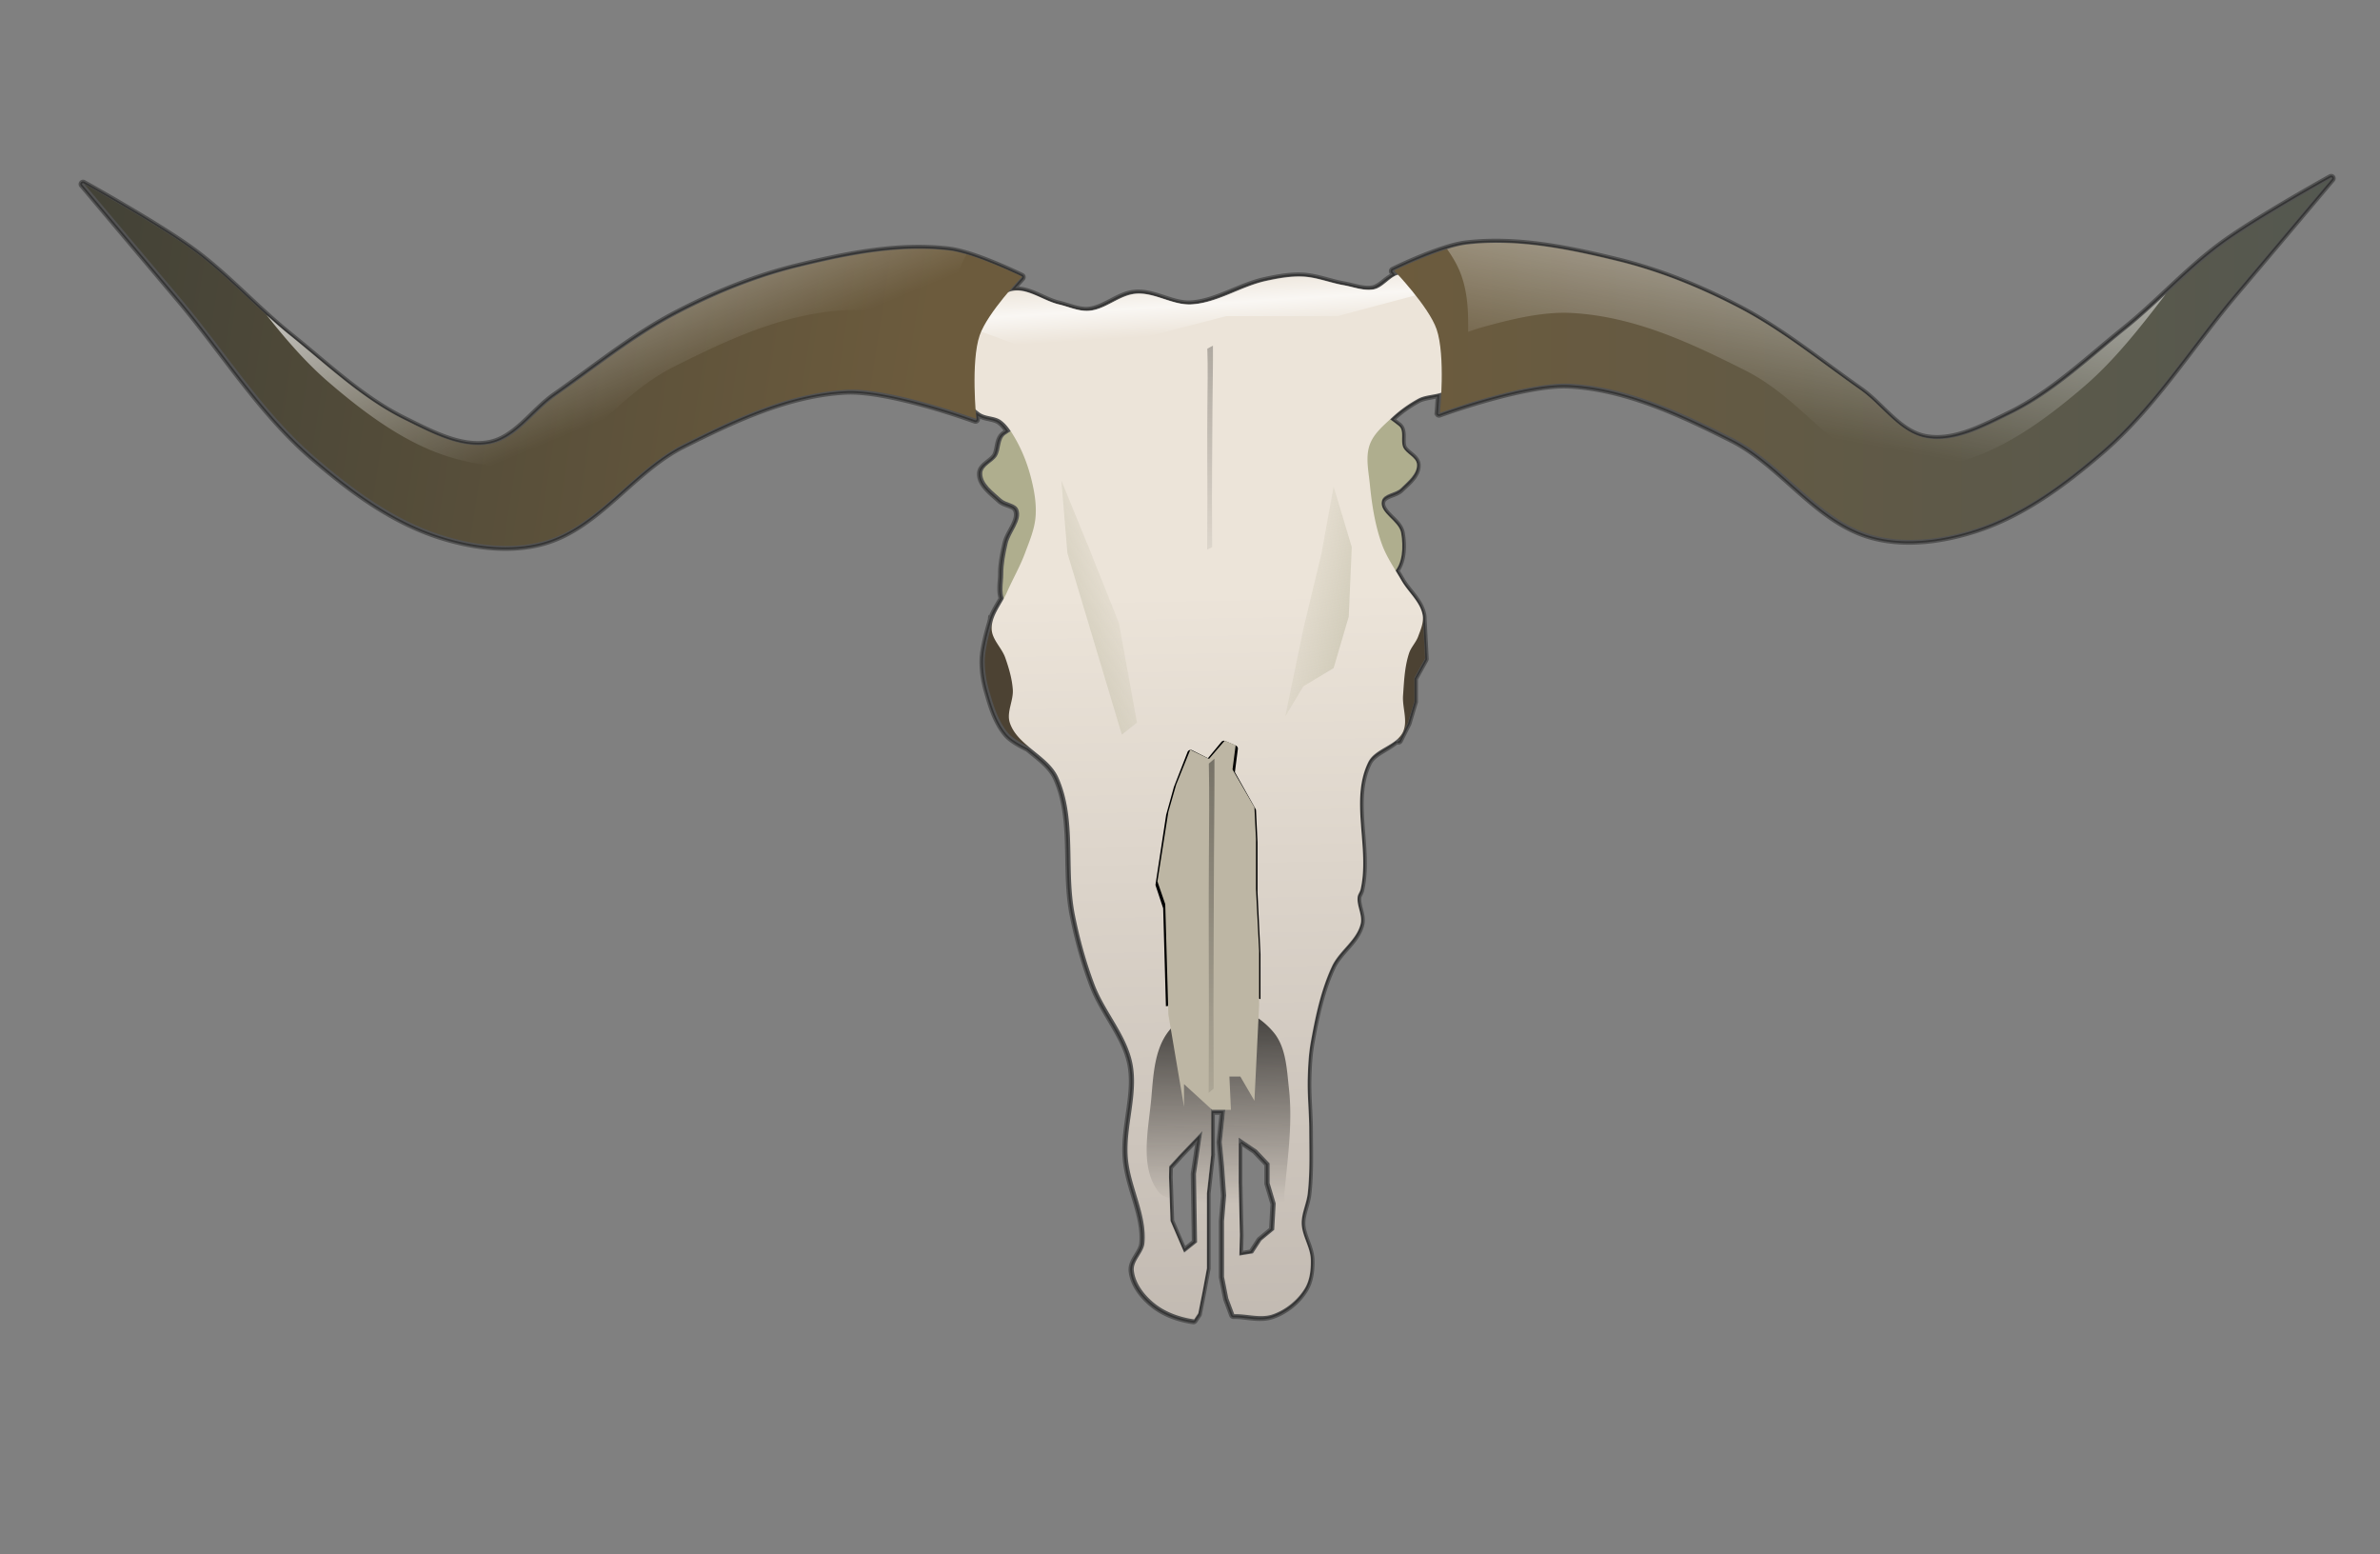 <svg xmlns="http://www.w3.org/2000/svg" xmlns:xlink="http://www.w3.org/1999/xlink" viewBox="0 0 700 457"><rect x="0" y="0" width="700" height="457" fill="#808080" stroke="none"/><defs><linearGradient id="g" y2="70.688" gradientUnits="userSpaceOnUse" x2="510.71" y1="113.4" x1="786.53"><stop offset="0" stop-color="#6c5b3d"/><stop offset="1" stop-color="#3e3f36"/></linearGradient><linearGradient id="a"><stop offset="0"/><stop offset="1" stop-opacity="0"/></linearGradient><linearGradient id="c" y2="370.63" gradientUnits="userSpaceOnUse" x2="868.22" y1="288.84" x1="866.87"><stop offset="0"/><stop offset="1" stop-opacity="0"/></linearGradient><linearGradient id="d" y2="115.53" gradientUnits="userSpaceOnUse" x2="853.91" y1="98.512" x1="852.84"><stop offset="0" stop-color="#fff" stop-opacity="0"/><stop offset=".5" stop-color="#fff" stop-opacity=".693"/><stop offset="1" stop-color="#fff" stop-opacity="0"/></linearGradient><linearGradient id="e" y2="195.42" gradientUnits="userSpaceOnUse" x2="847.03" y1="202.54" x1="824.78"><stop offset="0" stop-color="#cfcab7"/><stop offset="1" stop-color="#cfcab7" stop-opacity="0"/></linearGradient><linearGradient id="f" y2="191.86" gradientUnits="userSpaceOnUse" x2="889.73" y1="197.2" x1="912.87"><stop offset="0" stop-color="#cfcab7"/><stop offset="1" stop-color="#cfcab7" stop-opacity="0"/></linearGradient><linearGradient id="b" y2="895.08" gradientUnits="userSpaceOnUse" x2="851.36" gradientTransform="translate(26.323 21.715)" y1="169.22" x1="838.49"><stop offset="0" stop-color="#ece4d9"/><stop offset="1" stop-color="#5f5755"/></linearGradient><linearGradient id="h" y2="122.29" gradientUnits="userSpaceOnUse" x2="1198.5" y1="122.29" x1="922.65"><stop offset="0" stop-color="#6c5b3d"/><stop offset="1" stop-color="#545850"/></linearGradient><linearGradient id="i" y2="137.92" gradientUnits="userSpaceOnUse" x2="695.48" y1="48.944" x1="658.65"><stop offset="0" stop-color="#fff"/><stop offset="1" stop-color="#fff" stop-opacity="0"/></linearGradient><linearGradient id="j" y2="142.77" gradientUnits="userSpaceOnUse" x2="1035.7" y1="25.327" x1="1057.4"><stop offset="0" stop-color="#fff"/><stop offset="1" stop-color="#fff" stop-opacity="0"/></linearGradient><linearGradient id="k" y2="181.03" xlink:href="#a" gradientUnits="userSpaceOnUse" x2="354.55" y1="97.353" x1="358.5"/><linearGradient id="l" y2="181.03" xlink:href="#a" gradientUnits="userSpaceOnUse" x2="354.55" gradientTransform="matrix(1 0 0 1.638 .445 56.638)" y1="97.353" x1="358.5"/></defs><path d="M685.53 51.656a.81.81 0 00-.313.094s-21.899 12.134-32.094 19.625c-10.254 7.534-18.74 17.095-28.5 24.938-10.952 8.8-21.245 18.746-33.656 24.844-7.778 3.821-16.285 8.438-24.406 7-3.735-.662-6.866-2.923-9.906-5.688-3.04-2.764-5.967-5.987-9.375-8.375-11.69-8.19-22.9-17.418-35.69-24.1-11.32-5.918-23.34-10.804-35.78-13.844-14.512-3.547-29.759-6.71-44.75-4.937-3.937.466-9.295 2.428-13.719 4.25a139.118 139.118 0 00-7.875 3.531.81.81 0 00-.281 1.25s.28.326.406.469c-.97.518-1.882 1.168-2.719 1.844-1.145.925-2.222 1.703-3.28 1.875-2.628.426-5.49-.714-8.532-1.25-3.887-.687-7.832-2.339-12.094-2.532-3.71-.167-7.35.527-10.875 1.282-7.754 1.659-14.54 6.484-21.906 6.906-2.567.147-5.203-.71-7.906-1.594-2.704-.885-5.492-1.8-8.469-1.563-2.665.212-4.983 1.46-7.219 2.625s-4.396 2.253-6.625 2.407c-2.71.187-5.522-1.122-8.562-1.844-2.271-.54-4.68-1.86-7.156-2.875-1.838-.754-3.737-1.336-5.688-1.25.992-1.096 2.406-2.688 2.406-2.688a.81.81 0 00-.25-1.28s-3.475-1.71-7.906-3.532c-4.431-1.822-9.781-3.784-13.719-4.25-14.99-1.773-30.238 1.39-44.75 4.937-12.437 3.04-24.46 7.926-35.78 13.844-12.783 6.682-24.002 15.905-35.689 24.094-3.408 2.389-6.311 5.611-9.344 8.375s-6.17 5.027-9.906 5.688c-8.118 1.437-16.658-3.21-24.438-7.031-12.413-6.099-22.705-16.012-33.656-24.812-9.759-7.843-18.246-17.403-28.5-24.938-10.183-7.492-32.082-19.626-32.082-19.626a.81.81 0 00-1.031 1.25s18.964 22.552 28.469 33.812c12.978 15.374 23.82 33.044 39.25 46.344 11.127 9.592 23.514 18.805 37.656 23.28 9.726 3.08 20.77 4.584 30.719 1.782 8.204-2.31 14.823-7.674 21.219-13.312 6.395-5.639 12.596-11.57 19.875-15.22 15.078-7.56 31.044-15.064 47.688-15.905 6.29-.318 15.84 1.786 23.719 4 7.88 2.214 14.125 4.5 14.125 4.5a.81.81 0 001.094-.844s-.072-.722-.094-.969c1.02.664 2.153.907 3.187 1.125 1.109.235 2.093.461 2.813.97.85.598 1.55 1.45 2.219 2.374-.278.186-.57.373-.844.563-1.205.835-1.587 2.162-1.844 3.375-.256 1.212-.417 2.397-.875 3.156-.433.717-1.409 1.408-2.375 2.187-.966.78-2.009 1.743-2.062 3.22-.067 1.86.908 3.41 2.094 4.718 1.185 1.309 2.611 2.442 3.718 3.469.928.86 2.117 1.167 3.063 1.53.946.365 1.567.705 1.781 1.282.49 1.322.004 2.724-.812 4.344-.817 1.62-1.94 3.327-2.375 5.25-.657 2.905-1.282 5.926-1.282 9 0 2.039-.568 4.777.157 7.125-1.099 1.978-2.462 3.972-3.157 6.25a.81.81 0 000 .031l-.093.344a9.613 9.613 0 00-.063.25c-.002.009.002.022 0 .031-.433 1.48-2.143 7.264-2.281 10.875-.126 3.278.393 6.57 1.281 9.688 1.263 4.43 2.663 9.24 5.813 12.906 1.643 1.913 4.99 3.553 6.343 4.218 3.253 2.692 6.695 5.12 8.22 8.5 5.436 12.062 2.154 26.713 4.874 40.281 1.401 6.987 3.285 13.916 5.813 20.594 3.108 8.215 9.456 14.92 11.094 23 1.762 8.699-2.048 18.056-1.375 27.5.632 8.867 5.648 17.007 4.906 25.22-.104 1.15-.862 2.35-1.656 3.656-.795 1.304-1.64 2.76-1.469 4.5.411 4.187 3.377 7.857 6.531 10.344 3.378 2.662 7.651 4.167 11.906 4.78a.81.81 0 00.813-.374l1.218-1.813a.81.81 0 00.08-.29l1.25-6.312 1.282-6.906a.81.81 0 00.03-.157V351.017l1.25-11.22a.81.81 0 000-.093v-12.407h2.407l-.906 8.532a.81.81 0 000 .156l.656 6.906.625 8.688v.125l-.187 2.25-.438 5.187a.81.81 0 000 .063v16.343a.81.81 0 00.03.15l1.25 6.313a.81.81 0 00.031.125l1.75 4.687a.81.81 0 00.782.532c3.606-.09 7.719 1.362 11.656-.032 3.965-1.404 7.554-4.284 9.75-7.875 1.632-2.67 1.961-5.923 1.906-8.875-.038-2.015-.723-3.87-1.375-5.625s-1.273-3.44-1.313-5.093c-.065-2.74 1.424-5.564 1.781-8.782.697-6.271.455-12.57.438-18.78-.014-5.103-.571-10.127-.438-15.095.096-3.557.286-7.084.907-10.53 1.36-7.563 2.966-15.193 6.156-22.063.98-2.111 2.696-3.98 4.406-5.937 1.71-1.957 3.405-4.031 4.063-6.688.382-1.546.035-3.02-.313-4.375s-.682-2.61-.531-3.718c.062-.456.605-1.057.844-2.125 1.403-6.277.558-12.92.093-19.312-.464-6.394-.55-12.532 2.094-17.906.707-1.438 2.129-2.443 3.781-3.438 1.39-.836 2.88-1.703 4.188-2.781a.81.81 0 001.156-.313l2.53-5.03a.81.81 0 00.062-.156l1.875-6.281a.81.81 0 00.032-.219v-6.656l3.062-5.531a.81.81 0 00.094-.438l-.625-11.875c-.006-.275-.006-.572-.063-.906-.735-4.342-4.467-7.236-6.343-10.5-.504-.876-1.012-1.71-1.532-2.563 2.118-3.16 2.125-7.593 1.532-11.125-.37-2.203-2.202-3.75-3.625-5.187-.712-.718-1.338-1.408-1.72-2.063-.38-.654-.525-1.204-.374-1.875.078-.35.267-.59.594-.843s.789-.495 1.343-.719c1.11-.449 2.513-.83 3.532-1.844.955-.95 2.193-1.978 3.187-3.187.994-1.21 1.788-2.643 1.719-4.313-.06-1.45-1.087-2.416-2-3.187-.914-.772-1.796-1.45-2.125-2.157-.321-.688-.251-1.818-.25-3.03 0-1.214-.103-2.643-1.25-3.563a61.691 61.691 0 00-1.844-1.406c2.227-2.074 4.726-3.842 7.406-5.313 1.38-.758 3.491-.96 5.5-1.437-.144 2.485-.344 4.812-.344 4.812a.81.81 0 001.094.844s6.246-2.286 14.125-4.5 17.428-4.318 23.72-4c16.643.841 32.608 8.346 47.687 15.906 7.28 3.65 13.48 9.58 19.875 15.219 6.396 5.638 13.014 11.002 21.22 13.312 9.947 2.801 20.991 1.297 30.718-1.781 14.143-4.477 26.53-13.69 37.656-23.281 15.43-13.3 26.272-30.97 39.25-46.344 9.52-11.25 28.48-33.801 28.48-33.801a.81.81 0 00-.718-1.344zm-333.31 283.5l-.563 3.719a.81.81 0 000 .031.81.81 0 000 .094l-.937 6.156a.81.81 0 000 .125v.031l.031 1.844.094 6.312.187 11.594-2.625 2.125-3.562-8.25-.438-12.719v-.03l.063-2.782 2.625-2.875a.81.81 0 000-.031.81.81 0 00.094-.094.81.81 0 000-.031l5.03-5.219zm12.688 1l3.906 2.625.031.031 3.532 3.719v5.468a.81.81 0 00.03.22l1.75 5.843-.405 7.313-3.532 2.906a.81.81 0 00-.156.187l-2.25 3.47-2.687.437.125-5.094a.81.81 0 000-.063l-.188-8.28-.125-5.876-.031-1.25v-11.656z" opacity=".362" stroke="#000"/><path d="M327.917 217.537l12.583 86.821 37.748-7.55 1.258-89.336z" stroke="#000"/><path d="M296.347 177.498c29.544 23.679 84.791 16.17 113.24-8.808 3.06-2.687 3.191-7.938 2.517-11.954-.608-3.618-6.467-5.858-5.663-9.437.498-2.214 4.055-2.175 5.663-3.775 1.971-1.962 4.777-4.142 4.662-6.92-.09-2.149-3.124-3.086-4.033-5.034-.904-1.938.41-4.953-1.259-6.291-30.112-24.144-84.038-19.468-115.76 2.516-1.856 1.287-1.349 4.358-2.516 6.292-1.14 1.887-4.212 2.83-4.292 5.033-.112 3.121 3.26 5.426 5.55 7.55 1.45 1.345 4.346 1.29 5.033 3.145 1.22 3.297-2.37 6.637-3.146 10.066-.654 2.893-1.258 5.842-1.258 8.808s-1.056 6.953 1.258 8.808z" fill="#afae8e"/><path d="M292.057 182.298s-2.256 7.468-2.404 11.324c-.122 3.17.388 6.385 1.258 9.437 1.261 4.423 2.666 9.094 5.663 12.583 1.76 2.05 6.807 4.404 6.807 4.404s2.071-18.258-1.258-26.424c-1.907-4.677-10.066-11.324-10.066-11.324zM418.507 181.667l.63 11.954-3.147 5.663v6.92l-1.887 6.292-2.517 5.033-10.695-19.503 11.324-17.616z" fill="#4c4233"/><path d="M924.78 97.406c-2.91-.09-5.181 3.976-8.219 4.469-2.927.475-5.892-.735-8.812-1.25-4.01-.708-7.901-2.347-11.97-2.531-3.585-.163-7.177.498-10.687 1.25-7.524 1.61-14.35 6.497-22.031 6.937-5.544.318-10.81-3.596-16.344-3.156-4.894.39-8.946 4.694-13.844 5.031-2.996.207-5.891-1.181-8.813-1.875-4.85-1.151-9.723-5.306-14.469-3.781-4.405 1.415-6.816 6.544-8.875 10.688-2.913 5.863-5.825 12.727-4.437 19.125.515 2.377 2.47 4.35 4.437 5.781 1.783 1.297 4.417.949 6.219 2.219 1.723 1.214 2.923 3.095 4 4.906 2.209 3.717 3.833 7.812 4.906 12 .964 3.76 1.671 7.695 1.344 11.562-.313 3.694-1.826 7.216-3.125 10.688-1.488 3.977-3.637 7.674-5.344 11.562-1.55 3.53-4.529 6.802-4.437 10.656.074 3.117 2.966 5.528 4 8.469 1.061 3.02 1.99 6.15 2.218 9.344.235 3.267-1.899 6.67-.875 9.78 2.234 6.785 11.284 9.52 14.22 16.032 5.585 12.392 2.234 27.14 4.906 40.469 1.393 6.95 3.272 13.839 5.78 20.469 3.03 8.002 9.427 14.739 11.126 23.125 1.828 9.021-1.998 18.412-1.344 27.594.612 8.587 5.681 16.77 4.906 25.344-.257 2.852-3.405 5.15-3.125 8 .378 3.848 3.182 7.418 6.22 9.812 3.23 2.547 7.382 3.996 11.53 4.594l1.219-1.812 1.25-6.313 1.281-6.906v-22.032l1.25-11.312v-17l4.406 1.281-1.28 11.938.655 6.907.625 8.812-.625 7.563v16.343l1.25 6.313 1.75 4.687c3.818-.094 7.825 1.3 11.406.032 3.777-1.338 7.254-4.145 9.344-7.563 1.502-2.456 1.835-5.559 1.781-8.437-.068-3.668-2.6-7.02-2.687-10.688-.072-3.024 1.447-5.9 1.781-8.907.688-6.191.455-12.458.438-18.688-.015-5.044-.573-10.083-.438-15.125.096-3.57.274-7.141.906-10.656 1.364-7.577 2.977-15.266 6.22-22.25 2.112-4.55 7.23-7.598 8.437-12.469.645-2.606-1.237-5.338-.875-8 .107-.79.7-1.439.875-2.218 2.722-12.178-3.26-26.18 2.25-37.375 1.995-4.056 8.344-4.794 10.219-8.907 1.475-3.238-.253-7.106 0-10.656.297-4.183.459-8.488 1.78-12.469.586-1.763 2.01-3.132 2.657-4.875.738-1.99 1.698-4.156 1.344-6.25-.667-3.936-4.23-6.756-6.219-10.219-2.017-3.509-4.405-6.88-5.781-10.688-2.05-5.66-2.96-11.73-3.56-17.75-.38-3.836-1.313-7.937 0-11.562 1.183-3.267 4.113-5.663 6.656-8.03 2.282-2.126 4.86-3.938 7.594-5.438 2.97-1.63 7.874-.776 9.437-3.781 3.38-6.499-1.87-14.798-5.03-21.406-2.064-4.315-4.15-10.256-8.813-11.313a2.78 2.78 0 00-.563-.062zm-52.28 137.15a.977.977 0 01.094 0 .977.977 0 01.375.094l3.125 1.344a.977.977 0 01.593 1.03l-.875 6.782 6.094 10.844a.977.977 0 01.125.437l.438 9.344a.977.977 0 010 .031v14.688l.875 18.219a.977.977 0 010 .03v13.157l-5.625-1.719-22.188 3.813-.813-28.812-2.187-6.594a.977.977 0 01-.05-.45l3.125-20.47a.977.977 0 01.031-.093l2.219-8a.977.977 0 01.031-.094l4-10.25a.977.977 0 011.344-.53l4.656 2.343 3.937-4.75a.977.977 0 01.563-.344.977.977 0 01.094-.031zm-6.25 114.78l-.938 6.313-.937 6.28.313 20.126-3.782 3.03-4.03-9.343-.438-12.906.062-3.125 2.844-3.125 6.906-7.25zm10.688 1.906l5.313 3.594 3.78 4v5.781l1.782 6-.438 7.781-3.78 3.125-2.47 3.782-4 .656.157-6.094-.344-15.438v-13.188z" fill="url(#b)" transform="translate(-512.613 -16.753)"/><path d="M870.81 312.19c-5.473.083-11.086 3.478-14.469 7.781-4.168 5.302-4.502 12.845-5.094 19.562-.816 9.262-3.583 20.547 2.219 27.812.77.964 1.919 1.403 3.187 1.656l-.218-6.187.062-3.125 2.844-3.125 6.906-7.25-.937 6.312-.938 6.282.125 8.187c1.03.09 2.061.162 3.094.219v-2.656l1.25-11.312V339.345l4.406 1.282-1.281 11.938.656 6.906.625 8.812-.187 2.375c.062.006.125.025.187.032 1.236.129 2.536.49 3.844.906l-.156-7.188V351.22l5.312 3.594 3.782 4v5.781l1.78 6-.187 3.094a5.454 5.454 0 002.094-1c1.303-1.005.51-3.266.656-4.906.92-10.275 2.48-20.653 1.344-30.906-.626-5.649-.84-12.07-4.437-16.47-3.884-4.747-10.335-8.31-16.47-8.218z" fill="url(#c)" transform="translate(-512.613 -16.753)"/><path d="M343.637 238.718l2.301-8.008 4.142-10.232 5.523 2.67 4.603-5.34 3.222 1.335-.92 7.118 6.443 11.122.46 9.342v14.681l.92 18.24v16.015l-1.38 28.027-4.143-7.118h-3.221l.46 9.788h-5.523l-8.284-7.563v6.673l-4.603-27.137-.92-32.475-2.302-6.673z" fill="#bdb6a4"/><path d="M924.78 97.406c-2.91-.09-5.181 3.976-8.219 4.469-2.927.475-5.892-.735-8.812-1.25-4.01-.708-7.901-2.347-11.97-2.531-3.585-.163-7.177.498-10.687 1.25-7.524 1.61-14.35 6.497-22.031 6.937-5.544.318-10.81-3.596-16.344-3.156-4.894.39-8.946 4.694-13.844 5.031-2.996.207-5.891-1.181-8.813-1.875-4.85-1.151-9.723-5.306-14.469-3.781-4.405 1.415-6.816 6.544-8.875 10.688-.126.254-.249.524-.375.781l12.5 4.563h26.438l33.97-8.813h32.718l25.344-6.75c-1.467-2.618-3.272-4.888-5.969-5.5a2.78 2.78 0 00-.562-.062z" fill="url(#d)" transform="translate(-512.613 -16.753)"/><path d="M824.78 158.05l1.78 21.354 16.015 53.384 4.448-3.559-5.338-29.36-8.898-22.244z" fill="url(#e)" transform="translate(-512.613 -16.753)"/><path d="M890.62 227.45l5.338-25.802 5.339-22.243 3.559-19.574 5.338 17.795-.89 20.464-4.448 15.125-8.898 5.338z" fill="url(#f)" transform="translate(-512.613 -16.753)"/><path d="M537.4 70.855s18.968 22.551 28.471 33.81c13.031 15.437 23.847 33.076 39.148 46.266 11.096 9.565 23.402 18.712 37.369 23.133 9.63 3.048 20.528 4.518 30.251 1.78 15.997-4.506 26.072-21.022 40.928-28.472 15.091-7.567 31.186-15.163 48.046-16.015 13.016-.659 38.148 8.558 38.148 8.558s-1.682-16.827 1-24.574c2.319-6.698 12.456-17.236 12.456-17.236s-13.842-6.788-21.354-7.676c-14.815-1.753-29.995 1.355-44.487 4.897-12.359 3.02-24.314 7.9-35.589 13.795-12.683 6.63-23.869 15.803-35.589 24.015-6.607 4.63-11.63 12.829-19.574 14.236-8.504 1.506-17.161-3.31-24.913-7.118-12.564-6.173-22.898-16.144-33.81-24.913-9.83-7.9-18.309-17.446-28.471-24.913-10.083-7.409-32.03-19.574-32.03-19.574z" fill="url(#g)" transform="translate(-512.613 -16.753)"/><path d="M1198.5 69.076s-18.968 22.551-28.472 33.81c-13.031 15.437-23.846 33.076-39.148 46.266-11.096 9.565-23.402 18.712-37.369 23.133-9.63 3.048-20.528 4.518-30.251 1.78-15.997-4.506-26.072-21.022-40.928-28.472-15.091-7.567-31.186-15.163-48.046-16.015-13.016-.659-38.148 8.558-38.148 8.558s1.682-16.827-1-24.574c-2.319-6.698-12.456-17.236-12.456-17.236s13.842-6.788 21.354-7.676c14.815-1.753 29.995 1.355 44.487 4.897 12.359 3.02 24.314 7.9 35.589 13.795 12.683 6.63 23.869 15.803 35.589 24.015 6.607 4.63 11.63 12.829 19.574 14.236 8.504 1.506 17.161-3.31 24.913-7.118 12.564-6.173 22.898-16.144 33.81-24.913 9.83-7.9 18.309-17.446 28.472-24.913 10.083-7.409 32.03-19.574 32.03-19.574z" fill="url(#h)" transform="translate(-512.613 -16.753)"/><path d="M783.5 89.938c-12.118-.07-24.35 2.497-36.125 5.375-12.359 3.02-24.318 7.918-35.594 13.812-12.683 6.63-23.873 15.787-35.594 24-6.607 4.63-11.618 12.843-19.562 14.25-8.504 1.506-17.155-3.317-24.906-7.125-12.564-6.173-22.9-16.137-33.812-24.906-2.36-1.896-4.629-3.903-6.875-5.938 5.71 7.207 11.572 13.985 18.188 19.688 10.855 9.357 22.516 17.894 35.094 21.875 8.871 2.808 18.647 3.957 26.594 1.72 6.373-1.796 12.137-6.282 18.375-11.782 6.239-5.5 12.804-11.936 21.406-16.25 15.185-7.614 32.052-15.748 50.625-16.688 8.22-.415 17.836 1.954 26 4.25 3.099.872 3.21 1.02 5.563 1.781-.004-.203-.028-.167-.032-.375-.09-5.461-.069-11.759 1.875-17.375.571-1.649 1.341-3.2 2.188-4.687-1.824-.539-3.547-.95-5.031-1.125a74.994 74.994 0 00-8.375-.5z" fill="url(#i)" transform="translate(-512.613 -16.753)"/><path d="M952.38 88.156a74.994 74.994 0 00-8.375.5c-1.685.2-3.687.694-5.781 1.344 1.679 2.373 3.233 4.973 4.281 8 1.891 5.464 1.968 11.156 1.906 16.312 1.806-.563 1.672-.626 3.781-1.219 8.222-2.312 17.872-4.747 26.47-4.313 18.95.959 35.95 9.22 51.155 16.845 8.864 4.444 15.488 10.996 21.688 16.469 6.2 5.472 11.83 9.775 17.844 11.469 7.556 2.127 17.077 1.036 25.781-1.72 12.274-3.884 23.83-12.287 34.625-21.593 8.742-7.536 16.211-17.037 23.844-27-3.787 3.538-7.592 7.071-11.625 10.312-10.912 8.769-21.248 18.733-33.813 24.906-7.751 3.808-16.402 8.63-24.906 7.125-7.944-1.407-12.955-9.62-19.562-14.25-11.72-8.213-22.91-17.37-35.594-24-11.3-5.89-23.2-10.757-35.6-13.778-11.77-2.877-24.01-5.475-36.12-5.406z" fill="url(#j)" transform="translate(-512.613 -16.753)"/><path d="M356.75 101.64c.04 5.74-.083 11.482-.135 17.223-.05 9.154-.134 18.309-.157 27.463-.002 4.854.027 9.709.061 14.563l-1.474.751c.036-4.877.068-9.753.07-14.63-.01-9.128-.094-18.255-.002-27.383.044-5.7.184-11.405-.016-17.102l1.656-.885z" opacity=".274" fill="url(#k)"/><path d="M357.19 223.09c.04 9.4-.083 18.804-.135 28.205-.05 14.992-.134 29.983-.157 44.975-.002 7.95.027 15.899.061 23.849l-1.474 1.23c.036-7.986.068-15.972.07-23.959-.01-14.948-.094-29.895-.002-44.843.044-9.333.184-18.677-.016-28.007l1.656-1.45z" opacity=".391" fill="url(#l)"/></svg>